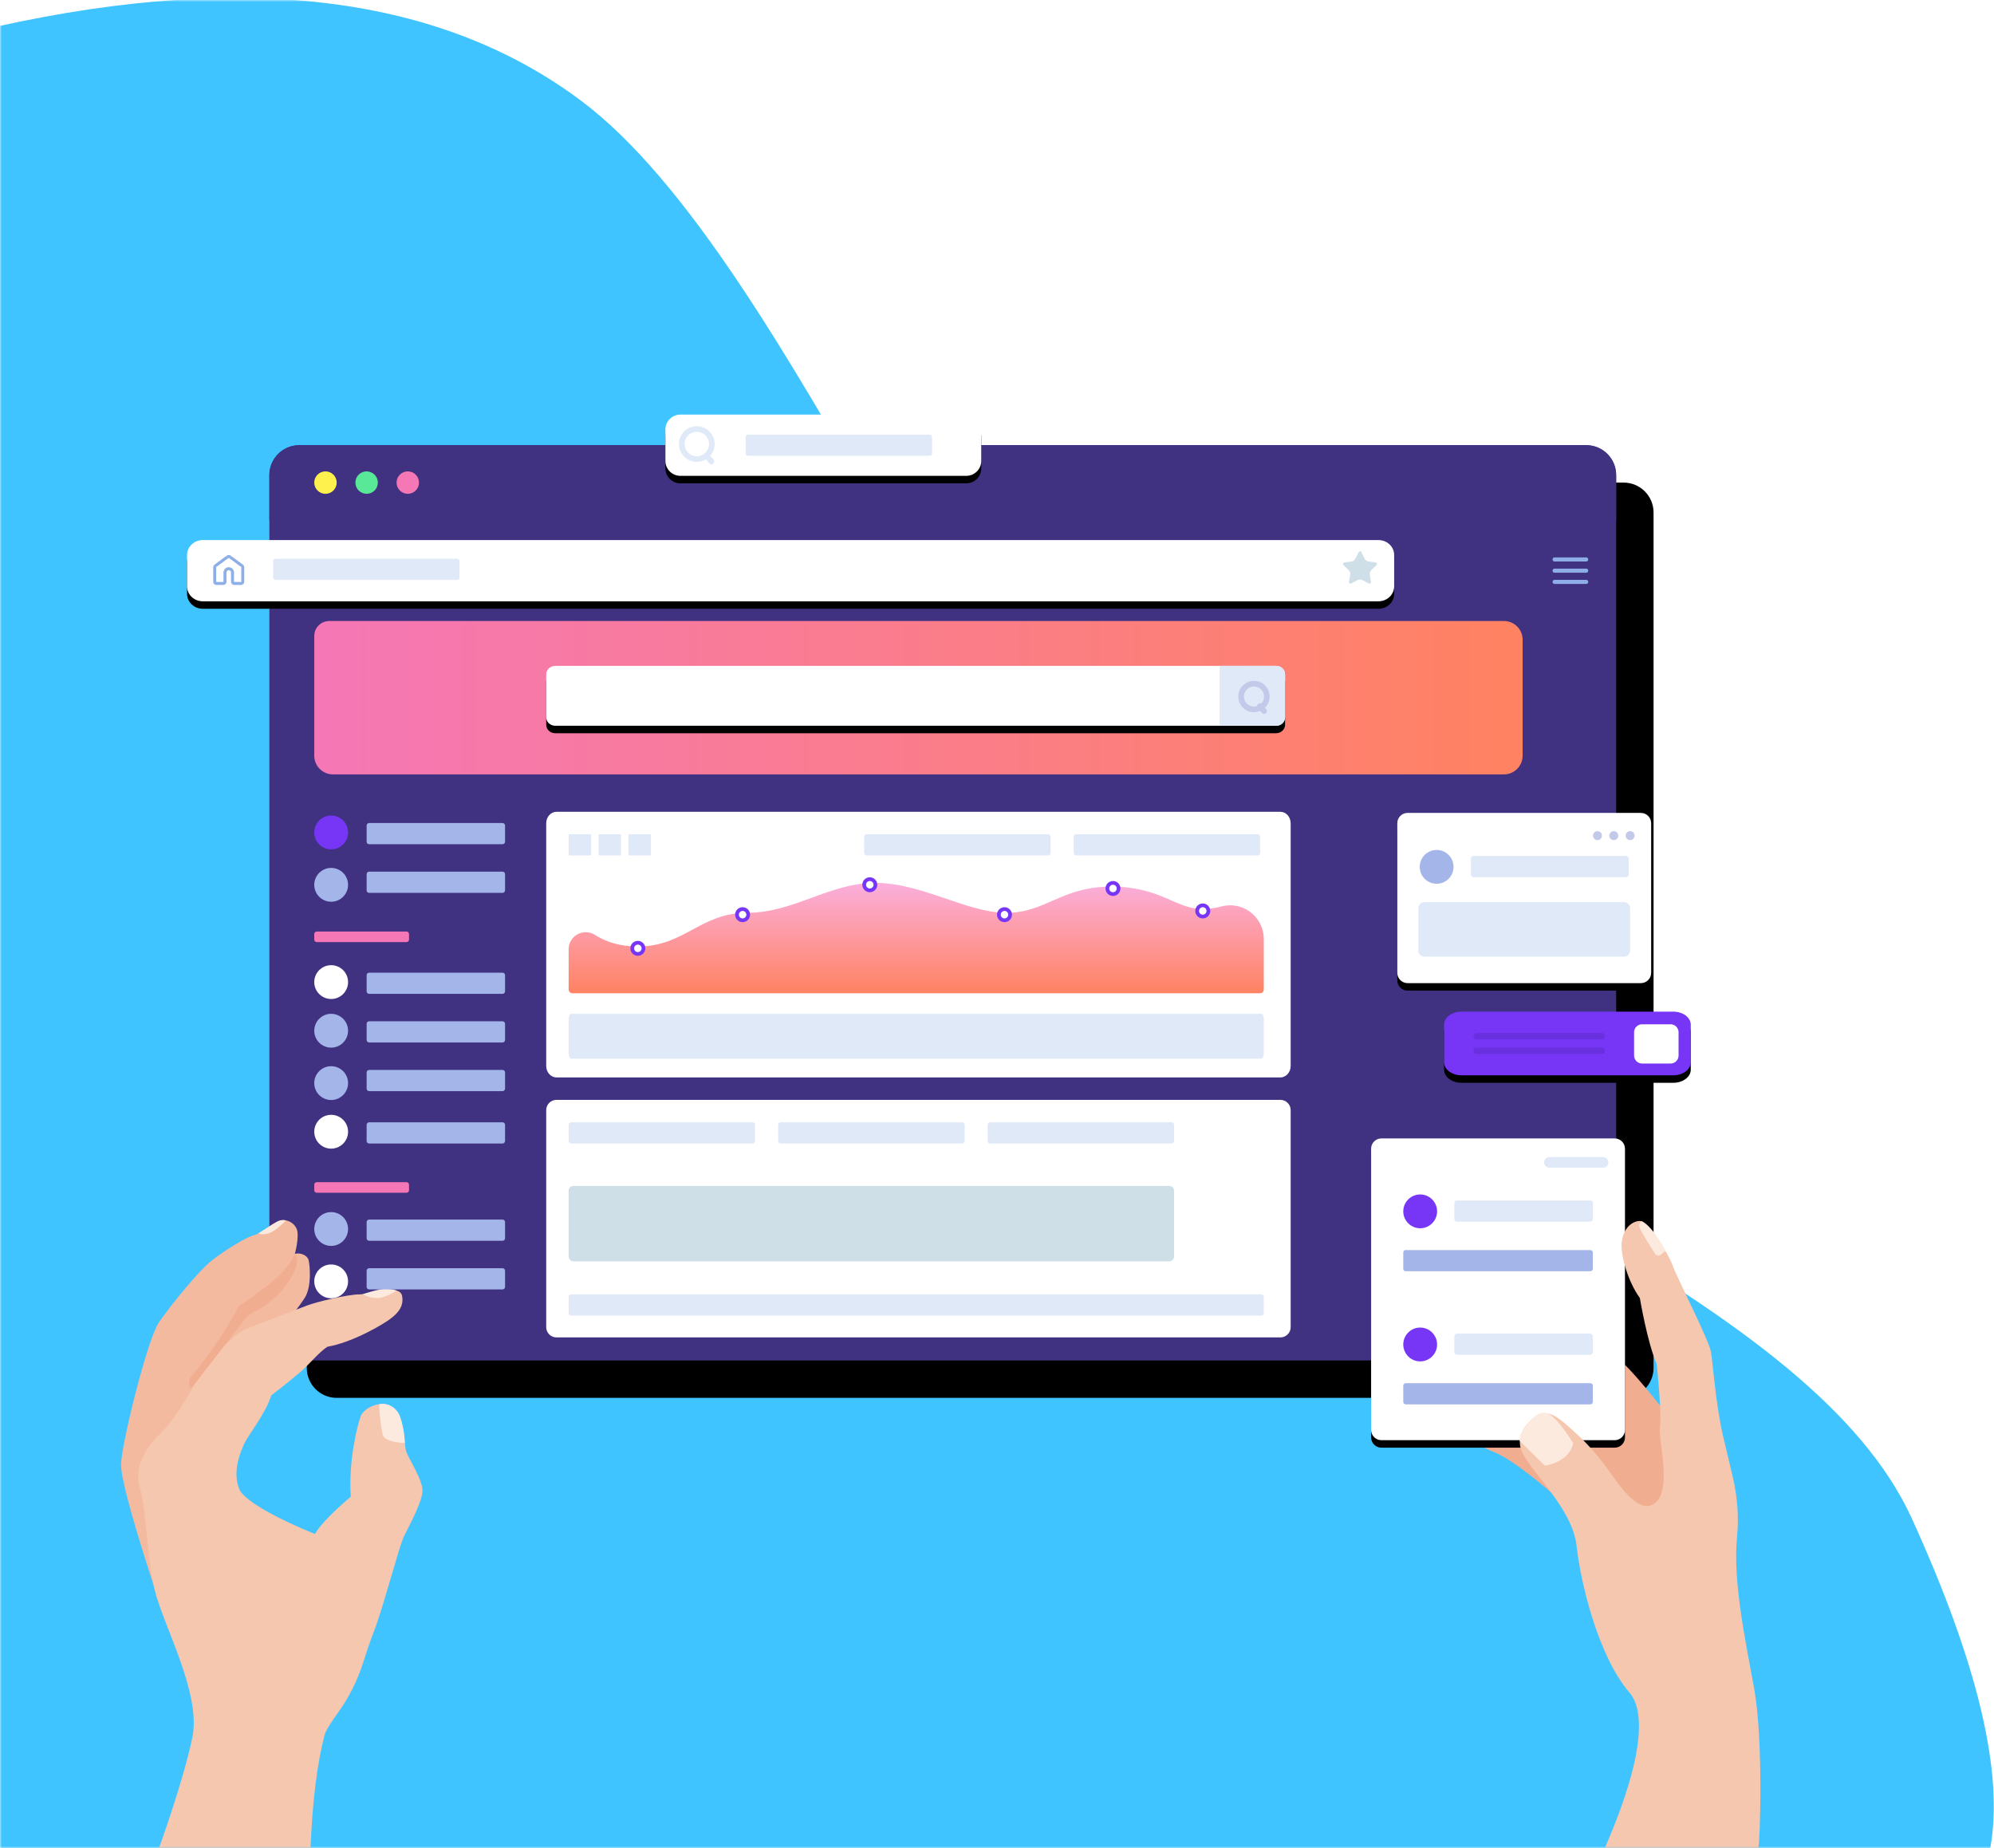 <svg height="494" viewBox="0 0 533 494" width="533" xmlns="http://www.w3.org/2000/svg" xmlns:xlink="http://www.w3.org/1999/xlink"><defs><path id="a" d="m392 253.66h-344c-4.418 0-8-3.582-8-8v-228.66c0-4.418 3.582-8 8-8h344c4.418 0 8 3.582 8 8v228.66c0 4.418-3.582 8-8 8"/><filter id="b" height="134.7%" width="123.6%" x="-9%" y="-13.3%"><feOffset dx="10" dy="10" in="SourceAlpha" result="shadowOffsetOuter1"/><feGaussianBlur in="shadowOffsetOuter1" result="shadowBlurOuter1" stdDeviation="12.5"/><feColorMatrix in="shadowBlurOuter1" type="matrix" values="0 0 0 0 0   0 0 0 0 0   0 0 0 0 0  0 0 0 0.123 0"/></filter><path id="c" d="m4.655 17.437h56.635c2.571 0 4.655-1.567 4.655-3.5v-10.017c0-1.933-2.084-3.5-4.655-3.5h-56.635c-2.571 0-4.655 1.567-4.655 3.5v10.017c0 1.933 2.084 3.5 4.655 3.5"/><filter id="d" height="288%" width="148.5%" x="-24.3%" y="-82.3%"><feOffset dx="0" dy="2" in="SourceAlpha" result="shadowOffsetOuter1"/><feGaussianBlur in="shadowOffsetOuter1" result="shadowBlurOuter1" stdDeviation="5"/><feColorMatrix in="shadowBlurOuter1" type="matrix" values="0 0 0 0 0   0 0 0 0 0   0 0 0 0 0  0 0 0 0.181 0"/></filter><path id="e" d="m65.607 45.798h-62.357c-1.519 0-2.75-1.231-2.75-2.75v-39.999c0-1.519 1.231-2.75 2.75-2.75h62.357c1.519 0 2.75 1.231 2.75 2.75v39.999c0 1.519-1.231 2.75-2.75 2.75"/><filter id="f" height="170.3%" width="147.2%" x="-23.6%" y="-30.8%"><feOffset dx="0" dy="2" in="SourceAlpha" result="shadowOffsetOuter1"/><feGaussianBlur in="shadowOffsetOuter1" result="shadowBlurOuter1" stdDeviation="5"/><feColorMatrix in="shadowBlurOuter1" type="matrix" values="0 0 0 0 0   0 0 0 0 0   0 0 0 0 0  0 0 0 0.121 0"/></filter><path id="g" d="m65.607 80.972h-62.357c-1.519 0-2.75-1.231-2.75-2.75v-75.163c0-1.519 1.231-2.75 2.75-2.75h62.357c1.519 0 2.75 1.231 2.75 2.75v75.163c0 1.519-1.231 2.75-2.75 2.75"/><filter id="h" height="139.7%" width="147.2%" x="-23.6%" y="-17.4%"><feOffset dx="0" dy="2" in="SourceAlpha" result="shadowOffsetOuter1"/><feGaussianBlur in="shadowOffsetOuter1" result="shadowBlurOuter1" stdDeviation="5"/><feColorMatrix in="shadowBlurOuter1" type="matrix" values="0 0 0 0 0   0 0 0 0 0   0 0 0 0 0  0 0 0 0.141 0"/></filter><linearGradient id="i" x1="0%" x2="100%" y1="50%" y2="50%"><stop offset="0" stop-color="#f577b6"/><stop offset="1" stop-color="#ff8261"/></linearGradient><path id="j" d="m336.458 50.734h-314.252c-2.323 0-4.206-1.791-4.206-4v-8.375c0-2.209 1.883-4 4.206-4h314.252c2.323 0 4.206 1.791 4.206 4v8.375c0 2.209-1.883 4-4.206 4"/><filter id="k" height="295.4%" width="109.9%" x="-5%" y="-85.5%"><feOffset dx="0" dy="2" in="SourceAlpha" result="shadowOffsetOuter1"/><feGaussianBlur in="shadowOffsetOuter1" result="shadowBlurOuter1" stdDeviation="5"/><feColorMatrix in="shadowBlurOuter1" type="matrix" values="0 0 0 0 0   0 0 0 0 0   0 0 0 0 0  0 0 0 0.18 0"/></filter><path id="l" d="m309.072 84h-192.643c-1.341 0-2.428-1.007-2.428-2.25v-11.5c0-1.242 1.087-2.25 2.428-2.25h192.643c1.341 0 2.428 1.008 2.428 2.25v11.5c0 1.243-1.087 2.25-2.428 2.25"/><filter id="m" height="337.5%" width="119.2%" x="-9.6%" y="-106.2%"><feOffset dx="0" dy="2" in="SourceAlpha" result="shadowOffsetOuter1"/><feGaussianBlur in="shadowOffsetOuter1" result="shadowBlurOuter1" stdDeviation="6"/><feColorMatrix in="shadowBlurOuter1" type="matrix" values="0 0 0 0 0   0 0 0 0 0   0 0 0 0 0  0 0 0 0.175 0"/></filter><path id="n" d="m81.295 17.195h-76.434c-2.209 0-4-1.79-4-4v-8.375c0-2.209 1.791-4 4-4h76.434c2.209 0 4 1.791 4 4v8.375c0 2.21-1.791 4-4 4"/><filter id="o" height="295.4%" width="137.9%" x="-18.9%" y="-85.5%"><feOffset dx="0" dy="2" in="SourceAlpha" result="shadowOffsetOuter1"/><feGaussianBlur in="shadowOffsetOuter1" result="shadowBlurOuter1" stdDeviation="5"/><feColorMatrix in="shadowBlurOuter1" type="matrix" values="0 0 0 0 0   0 0 0 0 0   0 0 0 0 0  0 0 0 0.163 0"/></filter><linearGradient id="p" x1="50%" x2="50%" y1="0%" y2="100%"><stop offset="0" stop-color="#fbafdc"/><stop offset="1" stop-color="#ff8262"/></linearGradient><mask id="q" fill="#fff"><path d="m0 0h536v494h-536z" fill="#fff" fill-rule="evenodd"/></mask></defs><g fill="none" fill-rule="evenodd"><path d="m-.5 7.015c66.667-14.696 118.667-8.016 156 20.041 56 42.085 107.5 185.695 164.5 235.476s164.5 85.192 191 143.3c17.667 38.738 24.667 68.128 21 88.168h-532.5z" fill="#40c4ff" fill-rule="nonzero" mask="url(#q)"/><g mask="url(#q)"><g transform="translate(32 110)"><g fill="none"><use fill="#000" filter="url(#b)" xlink:href="#a"/><use fill="#403181" fill-rule="evenodd" xlink:href="#a"/></g><g fill="none" fill-rule="evenodd" transform="translate(0 216)"><path d="m41.445 44.737c1.114-1.816 2.829-2.436 4.469-2.251l-3.789-12.11s5.395-6.348 7.336-9.456c1.942-3.107 1.357-8.802 1.028-10.087-.328-1.284-2.144-2.063-3.661-1.675 0 0 1.168-4.403.577-6.365-.592-1.963-3.053-3.324-5.269-2.26-2.215 1.063-4.636 3.299-6.34 3.672s-7.705 3.959-11.262 6.796c-3.558 2.837-11.073 12.115-14.06 16.484-2.986 4.37-9.675 31.075-10.108 37.652-.433 6.578 12.658 44.423 12.658 44.423l21.264-25.5c-14.551-9.728.932-29.177 7.157-39.323" fill="#f3baa0"/><path d="m54.763 137.789c.335-1.283 1.856-3.562 3.576-5.958 2.92-4.065 5.189-8.554 6.702-13.324.875-2.757 1.93-5.911 2.975-8.606 2.499-6.442 6.661-22.594 7.972-25.25 1.311-2.657 4.476-8.44 4.907-11.617.431-3.178-3.71-9.001-4.344-11.16-.635-2.159-.268-8.263-3.132-11.2-2.865-2.936-8.098-.542-9.02 1.932s-3.307 12.252-2.63 21.468c0 0-7.638 6.366-9.577 9.971 0 0-18.422-7.257-20.289-12.128-1.866-4.87.532-10.084 1.398-12.046.867-1.963 5.965-8.452 7.199-12.871 0 0 3.574-2.685 7.5-6 2.73-2.305 5.136-5.451 7.5-7 2.808-.5 7.016-1.801 12.516-4.801s8.065-5.199 7.484-8.699-8.5-.5-11.504-.5-11.431 2-13.996 3-12.119 4.673-16.144 6.199c-4.024 1.526-10.513 9.713-12.484 12.704s-6.05 10.873-9.83 14.575c-3.779 3.702-8.048 8.897-6.143 15.374 1.904 6.477 1.728 17.466 3.881 26.864s12.595 27.87 10.144 39.688c-2.451 11.819-8.924 29.596-8.924 29.596h40.5c.523-12.548 1.777-22.618 3.763-30.211z" fill="#f5c7ae"/><path d="m69.09 21.249c1.285-.397 2.758-1.677 4.418-3.838-1.053.047-2.046.25-2.98.608-1.4.538-5.531 3.73-5.064 3.551 1.132.184 2.341.077 3.626-.321z" fill="#fdeade" transform="matrix(.934 .358 -.358 .934 11.614 -23.597)"/><path d="m46.72 9.222s-.761 3.349-7.396 8.527c-6.433 5.02-7.453 5.283-7.453 5.283s-3.822 8.043-12.776 18.959c-.74.902-.817 2.177-.116 3.11l1.374-1.555 13.099-16.936c.723-.897 1.652-1.603 2.705-2.07 2.899-1.286 7.081-4.707 9.498-8.782 3.215-5.423 1.065-6.536 1.065-6.536" fill="#f1ad90"/><g fill="#fdeade"><path d="m76.209 59.739s-5.382-.08-5.904-2.248c-.775-3.221-.97-8.118-.97-8.118s.366-.124 1.001-.117c2.118.023 3.946 1.48 4.633 3.484.545 1.594 1.154 4.006 1.24 6.999"/><path d="m37.11 3.668s.785.596 2.713 0 4.599-3.441 4.599-3.441-1.061-.377-2.286.306-5.026 3.135-5.026 3.135"/></g></g><g fill="none" fill-rule="evenodd" transform="translate(354 160)"><use fill="#000" filter="url(#d)" xlink:href="#c"/><use fill="#7736f6" fill-rule="evenodd" xlink:href="#c"/><path d="m52.918 14.29h7.639c1.173 0 2.125-.952 2.125-2.125v-6.24c0-1.174-.952-2.125-2.125-2.125h-7.639c-1.174 0-2.125.951-2.125 2.125v6.24c0 1.173.951 2.125 2.125 2.125" fill="#fff"/><g fill="#6930e0"><path d="m7.826 6.977c0-.478.388-.866.866-.866h33.47c.478 0 .866.388.866.866 0 .478-.388.866-.866.866h-33.47c-.478 0-.866-.388-.866-.866z"/><path d="m7.826 10.879c0-.478.388-.866.866-.866h33.47c.478 0 .866.388.866.866 0 .478-.388.866-.866.866h-33.47c-.478 0-.866-.388-.866-.866z"/></g></g><g fill="none" fill-rule="evenodd" transform="translate(341 107)"><use fill="#000" filter="url(#f)" xlink:href="#e"/><use fill="#fff" fill-rule="evenodd" xlink:href="#e"/><path d="m61.07 38.723h-53.283c-.919 0-1.664-.745-1.664-1.664v-11.266c0-.919.745-1.664 1.664-1.664h53.283c.919 0 1.664.745 1.664 1.664v11.266c0 .919-.745 1.664-1.664 1.664" fill="#e0e9f8"/><g fill="#c2c9e9"><path d="m54.003 5.177c.661 0 1.198.536 1.198 1.197s-.537 1.197-1.198 1.197-1.197-.536-1.197-1.197.536-1.197 1.197-1.197"/><path d="m58.369 5.177c.661 0 1.197.536 1.197 1.197s-.536 1.197-1.197 1.197c-.662 0-1.198-.536-1.198-1.197s.536-1.197 1.198-1.197"/><path d="m62.734 5.177c.661 0 1.197.536 1.197 1.197s-.536 1.197-1.197 1.197-1.197-.536-1.197-1.197.536-1.197 1.197-1.197"/></g><path d="m15.538 14.716c0 2.496-2.023 4.52-4.519 4.52-2.497 0-4.52-2.024-4.52-4.52s2.023-4.52 4.52-4.52c2.496 0 4.519 2.024 4.519 4.52" fill="#a4b5e9"/><path d="m61.691 17.474h-40.861c-.368 0-.667-.298-.667-.666v-4.334c0-.368.299-.666.667-.666h40.861c.368 0 .667.298.667.666v4.334c0 .368-.298.666-.667.666" fill="#e0e9f8"/></g><g fill="none" fill-rule="evenodd" transform="translate(334 194)"><path d="m79.176 73.604s-9.584-12.663-14.011-15.527c-4.427-2.863-13.872-6.492-15.653-7.171-1.781-.678-8.814-.089-11.882-.538-3.069-.45-8.705-2.267-9.447 1.019 0 0-.194 7.881 8.125 8.453 0 0 6.063 1.534 9.431.872 0 0 4.289 3.854 9.374 6.296.731.351 1.35.892 1.829 1.547 1.694 2.322 5.675 7.788 7.242 10.021l-8.372-9.569c-.621-.71-1.375-1.287-2.219-1.707-2.361-1.174-7.319-3.535-9.611-3.871-3.068-.449-5.511-.886-8.166-.413-2.654.474-12.161.922-14.183 2.154-2.021 1.232-1.829 5.804 1.269 7.12 3.098 1.315 7.019 2.36 13.661-.193 0 0 3.662 3.082 8.242 3.635 4.581.554-3.762 2.646-3.762 2.646l-4.186-2.475s-7.465-3.525-9.754-1c-2.29 2.524.523 7.128 5.986 9.142 5.464 2.015 15.542 10.927 15.542 10.927l10.162 6.157 16.105 11.572s7.699-5.146 7.638-5.489-3.36-33.608-3.36-33.608" fill="#f1ad90"/><path d="m28.756 50.299s.756-.364 1.535.285c.78.65 4.682-.045 5.416.114.734.16.642-.555.642-.555s-3.519-.959-5.461-.658c-1.942.302-2.132.814-2.132.814" fill="#fdeade"/><path d="m21.107 65.63s.95-1.17 2.714-.82c1.763.35 4.098.145 5.331-1.073 0 0-6.321.138-8.045 1.893" fill="#fdeade"/><use fill="#000" filter="url(#h)" xlink:href="#g"/><use fill="#fff" fill-rule="evenodd" xlink:href="#g"/><path d="m48.155 8.133h14.36c.782 0 1.416-.635 1.416-1.417s-.634-1.417-1.416-1.417h-14.36c-.783 0-1.417.635-1.417 1.417s.634 1.417 1.417 1.417" fill="#e0e9f8"/><path d="m18.136 19.807c0 2.496-2.024 4.52-4.52 4.52s-4.52-2.024-4.52-4.52 2.024-4.519 4.52-4.519 4.52 2.023 4.52 4.519" fill="#7736f6"/><path d="m59.094 22.566h-35.667c-.368 0-.666-.299-.666-.667v-4.333c0-.368.298-.667.666-.667h35.667c.368 0 .667.299.667.667v4.333c0 .368-.299.667-.667.667" fill="#e0e9f8"/><path d="m59.094 35.816h-49.331c-.368 0-.667-.299-.667-.667v-4.333c0-.368.299-.667.667-.667h49.331c.368 0 .667.299.667.667v4.333c0 .368-.299.667-.667.667" fill="#a4b5e9"/><path d="m18.136 55.388c0 2.496-2.024 4.52-4.52 4.52s-4.52-2.024-4.52-4.52 2.024-4.52 4.52-4.52 4.52 2.024 4.52 4.52" fill="#7736f6"/><path d="m59.094 58.147h-35.667c-.368 0-.666-.299-.666-.667v-4.333c0-.369.298-.667.666-.667h35.667c.368 0 .667.298.667.667v4.333c0 .368-.299.667-.667.667" fill="#e0e9f8"/><path d="m59.094 71.397h-49.331c-.368 0-.667-.299-.667-.667v-4.333c0-.369.299-.667.667-.667h49.331c.368 0 .667.298.667.667v4.333c0 .368-.299.667-.667.667" fill="#a4b5e9"/><path d="m104 190c.424-.814 1.43-28.373-1.093-42.532-2.129-11.946-5.802-28.581-4.59-40.68.55-5.485.047-11.023-1.235-16.384-.713-2.983-1.533-6.423-2.388-10.044-2.166-9.173-2.781-19.745-3.362-23.003-.58-3.258-9.015-19.683-10.228-23.078-1.212-3.394-6.359-11.317-8.32-11.839-1.96-.522-6.486 2.027-5.075 9.246s4.62 11.254 4.62 11.254 2.029 12.088 4.509 17.622c0 0 1.422 13.567.873 16.777-.548 3.21 3.066 15.805-.837 19.987-3.903 4.181-9.17-3.014-12.064-7.147-2.894-4.132-6.461-8.311-9.419-10.937-2.958-2.627-6.003-5.737-8.606-5.439-2.603.297-8.729 5.041-5.709 10.811s13.279 14.898 14.355 24.667c1.077 9.768 5.73 29.358 14.115 39.152s-6.546 41.089-6.546 41.567z" fill="#f5c7ae"/><g fill="#fdeade"><path d="m40.267 81.232 6.697 6.554s6.412-.81 7.563-5.995c0 0-4.039-6.701-6.739-7.947-2.701-1.245-5.514 2.65-6.745 4.534-1.23 1.884-.776 2.854-.776 2.854"/><path d="m72.784 22.44s-.839.47-.585 1.545c.196.83 2.951 5.206 4.199 7.162.325.509 1.016.623 1.491.249l1.287-1.015s-3.223-6.522-6.392-7.941"/></g></g><path d="m400 29v-12c0-4.418-3.582-8-8-8h-344c-4.418 0-8 3.582-8 8v12z" fill="#403181" fill-rule="evenodd"/><circle cx="55" cy="19" fill="#fff14d" fill-rule="evenodd" r="3"/><circle cx="66" cy="19" fill="#59e897" fill-rule="evenodd" r="3"/><circle cx="77" cy="19" fill="#f577b6" fill-rule="evenodd" r="3"/><path d="m57 97h313c2.761 0 5-2.239 5-5v-31c0-2.761-2.239-5-5-5h-314c-2.209 0-4 1.791-4 4v32c0 2.761 2.239 5 5 5z" fill="url(#i)" fill-rule="evenodd"/><g fill="none"><use fill="#000" filter="url(#k)" xlink:href="#j"/><use fill="#fff" fill-rule="evenodd" xlink:href="#j"/></g><path d="m392.048 39h-8.556c-.271 0-.492.244-.492.546 0 .301.22.546.492.546h8.556c.271 0 .492-.245.492-.546 0-.302-.22-.546-.492-.546" fill="#8daee6" fill-rule="evenodd"/><path d="m392.048 42h-8.556c-.271 0-.492.244-.492.546 0 .301.22.546.492.546h8.556c.271 0 .492-.245.492-.546 0-.302-.22-.546-.492-.546" fill="#8daee6" fill-rule="evenodd"/><path d="m392.048 45h-8.556c-.271 0-.492.244-.492.546 0 .301.22.546.492.546h8.556c.271 0 .492-.245.492-.546 0-.302-.22-.546-.492-.546" fill="#8daee6" fill-rule="evenodd"/><path d="m28.698 38.947-.235-.318-3.119 2.3-.055.049c-.187.2-.29.464-.29.738v3.796c0 .468.379.846.846.846h1.834c.468-.001.846-.379.846-.846v-2.408c-.001-.169.06-.34.157-.464.099-.125.222-.202.367-.224l.092-.006c.34.001.616.276.616.616v2.486c.001.468.379.846.846.846h1.833c.468-.001.846-.379.846-.846v-3.796c0-.274-.104-.538-.29-.738l-.055-.049-3.119-2.3-.235.318.289-.269c-.197-.211-.467-.319-.732-.319-.266-.001-.537.107-.733.319l.289.269-.235-.318.235.318.289.269c.043-.046.096-.066.154-.067.057.001.11.021.153.067l.055.049 3.118 2.3.235-.318-.289.269c.051.054.079.126.079.2v3.796l-.055.055h-1.833l-.055-.055v-2.486c0-.777-.63-1.407-1.407-1.407-.067 0-.134.005-.202.014-.368.052-.676.255-.882.522-.207.267-.322.601-.323.949v2.408l-.055.055h-1.834l-.055-.055v-3.796c0-.074.028-.146.079-.2l-.29-.269.235.318 3.119-2.3.055-.049z" fill="#8daee6" fill-rule="evenodd"/><g fill="none"><use fill="#000" filter="url(#m)" xlink:href="#l"/><use fill="#fff" fill-rule="evenodd" xlink:href="#l"/></g><g fill-rule="evenodd"><path d="m309.25 68h-15.25v16h15.25c1.243 0 2.25-1.007 2.25-2.25v-11.5c0-1.242-1.007-2.25-2.25-2.25" fill="#e0e9f8"/><path d="m306.625 76.188h-.75c-.003 1.484-1.204 2.685-2.688 2.687-1.484-.002-2.685-1.203-2.688-2.687.003-1.484 1.204-2.685 2.688-2.688 1.484.003 2.685 1.204 2.688 2.688h1.499c0-2.313-1.874-4.187-4.187-4.188-2.313.001-4.187 1.875-4.187 4.188s1.874 4.187 4.187 4.187 4.187-1.874 4.187-4.187z" fill="#c2c9e9"/><path d="m306.465 79.592-1.146-1.331c-.27-.314-.744-.349-1.058-.079s-.349.744-.079 1.058l1.146 1.33c.27.314.744.35 1.058.079.314-.27.349-.743.079-1.057" fill="#c2c9e9"/><path d="m61.039 112.52c0 2.496-2.023 4.52-4.52 4.52-2.496 0-4.519-2.024-4.519-4.52s2.023-4.52 4.519-4.52c2.497 0 4.52 2.024 4.52 4.52" fill="#7736f6"/><path d="m102.333 115.666h-35.666c-.369 0-.667-.298-.667-.666v-4.334c0-.368.298-.666.667-.666h35.666c.368 0 .667.298.667.666v4.334c0 .368-.299.666-.667.666" fill="#a4b5e9"/><path d="m90.167 45.026h-48.5c-.368 0-.667-.298-.667-.667v-4.333c0-.368.299-.667.667-.667h48.5c.368 0 .667.299.667.667v4.333c0 .369-.299.667-.667.667" fill="#e0e9f8"/><path d="m61.039 126.52c0 2.496-2.023 4.52-4.52 4.52-2.496 0-4.519-2.024-4.519-4.52s2.023-4.52 4.519-4.52c2.497 0 4.52 2.024 4.52 4.52" fill="#a4b5e9"/><path d="m102.333 128.667h-35.666c-.369 0-.667-.299-.667-.667v-4.333c0-.369.298-.667.667-.667h35.666c.368 0 .667.298.667.667v4.333c0 .368-.299.667-.667.667" fill="#a4b5e9"/><path d="m76.665 141.834h-23.999c-.368 0-.666-.299-.666-.667v-1.5c0-.368.298-.667.666-.667h23.999c.368 0 .667.299.667.667v1.5c0 .368-.299.667-.667.667" fill="#f577b6"/><path d="m61.039 152.52c0 2.496-2.023 4.52-4.52 4.52-2.496 0-4.519-2.024-4.519-4.52s2.023-4.52 4.519-4.52c2.497 0 4.52 2.024 4.52 4.52" fill="#fff"/><path d="m102.333 155.667h-35.666c-.369 0-.667-.299-.667-.667v-4.333c0-.369.298-.667.667-.667h35.666c.368 0 .667.298.667.667v4.333c0 .368-.299.667-.667.667" fill="#a4b5e9"/><path d="m61.039 165.52c0 2.496-2.023 4.52-4.52 4.52-2.496 0-4.519-2.024-4.519-4.52s2.023-4.52 4.519-4.52c2.497 0 4.52 2.024 4.52 4.52" fill="#a4b5e9"/><path d="m102.333 168.667h-35.666c-.369 0-.667-.299-.667-.667v-4.333c0-.369.298-.667.667-.667h35.666c.368 0 .667.298.667.667v4.333c0 .368-.299.667-.667.667" fill="#a4b5e9"/><path d="m61.039 179.52c0 2.496-2.023 4.52-4.52 4.52-2.496 0-4.519-2.024-4.519-4.52s2.023-4.52 4.519-4.52c2.497 0 4.52 2.024 4.52 4.52" fill="#a4b5e9"/><path d="m102.333 181.667h-35.666c-.369 0-.667-.299-.667-.667v-4.333c0-.369.298-.667.667-.667h35.666c.368 0 .667.298.667.667v4.333c0 .368-.299.667-.667.667" fill="#a4b5e9"/><path d="m61.039 192.52c0 2.496-2.023 4.52-4.52 4.52-2.496 0-4.519-2.024-4.519-4.52s2.023-4.52 4.519-4.52c2.497 0 4.52 2.024 4.52 4.52" fill="#fff"/><path d="m102.333 195.667h-35.666c-.369 0-.667-.299-.667-.667v-4.333c0-.369.298-.667.667-.667h35.666c.368 0 .667.298.667.667v4.333c0 .368-.299.667-.667.667" fill="#a4b5e9"/><path d="m76.665 208.834h-23.999c-.368 0-.666-.299-.666-.667v-1.5c0-.368.298-.667.666-.667h23.999c.368 0 .667.299.667.667v1.5c0 .368-.299.667-.667.667" fill="#f577b6"/><path d="m61.039 218.52c0 2.496-2.023 4.52-4.52 4.52-2.496 0-4.519-2.024-4.519-4.52s2.023-4.52 4.519-4.52c2.497 0 4.52 2.024 4.52 4.52" fill="#a4b5e9"/><path d="m102.333 221.667h-35.666c-.369 0-.667-.299-.667-.667v-4.333c0-.369.298-.667.667-.667h35.666c.368 0 .667.298.667.667v4.333c0 .368-.299.667-.667.667" fill="#a4b5e9"/><path d="m61.039 232.52c0 2.496-2.023 4.52-4.52 4.52-2.496 0-4.519-2.024-4.519-4.52s2.023-4.52 4.519-4.52c2.497 0 4.52 2.024 4.52 4.52" fill="#fff"/><path d="m102.333 234.667h-35.666c-.369 0-.667-.299-.667-.667v-4.333c0-.369.298-.667.667-.667h35.666c.368 0 .667.298.667.667v4.333c0 .368-.299.667-.667.667" fill="#a4b5e9"/><path d="m116.75 178c-1.519 0-2.75-1.376-2.75-3.075v-64.85c0-1.698 1.231-3.075 2.75-3.075h193.5c1.519 0 2.75 1.376 2.75 3.075v64.85c0 1.698-1.231 3.075-2.75 3.075z" fill="#fff"/><path d="m125.92 118.667h-5.84c-.044 0-.08-.299-.08-.667v-4.333c0-.368.036-.667.08-.667h5.84c.044 0 .08.299.08.667v4.333c0 .368-.036.667-.08.667" fill="#e0e9f8"/><path d="m133.92 118.667h-5.84c-.044 0-.08-.299-.08-.667v-4.333c0-.368.036-.667.08-.667h5.84c.044 0 .08.299.08.667v4.333c0 .368-.036.667-.08.667" fill="#e0e9f8"/><path d="m141.92 118.667h-5.84c-.044 0-.08-.299-.08-.667v-4.333c0-.368.036-.667.08-.667h5.84c.044 0 .08.299.08.667v4.333c0 .368-.036.667-.08.667" fill="#e0e9f8"/><path d="m305.144 173h-184.478c-.368 0-.666-.633-.666-1.412v-9.175c0-.779.298-1.412.666-1.412h184.478c.368 0 .667.633.667 1.412v9.175c0 .779-.299 1.412-.667 1.412" fill="#e0e9f8"/><path d="m248.166 118.667h-48.5c-.368 0-.666-.299-.666-.667v-4.333c0-.368.298-.667.666-.667h48.5c.368 0 .667.299.667.667v4.333c0 .368-.299.667-.667.667" fill="#e0e9f8"/><path d="m304.166 118.667h-48.5c-.368 0-.666-.299-.666-.667v-4.333c0-.368.298-.667.666-.667h48.5c.368 0 .667.299.667.667v4.333c0 .368-.299.667-.667.667" fill="#e0e9f8"/><g fill="none" transform="translate(114 184)"><path d="m196.25 63.5h-193.5c-1.519 0-2.75-1.231-2.75-2.75v-58c0-1.519 1.231-2.75 2.75-2.75h193.5c1.519 0 2.75 1.231 2.75 2.75v58c0 1.519-1.231 2.75-2.75 2.75" fill="#fff"/><g fill="#e0e9f8"><path d="m55.166 11.667h-48.5c-.368 0-.666-.299-.666-.667v-4.333c0-.368.298-.667.666-.667h48.5c.368 0 .667.299.667.667v4.333c0 .368-.299.667-.667.667"/><path d="m191.144 57.667h-184.478c-.368 0-.666-.299-.666-.667v-4.333c0-.368.298-.667.666-.667h184.478c.368 0 .667.299.667.667v4.333c0 .368-.299.667-.667.667"/><path d="m111.166 11.667h-48.5c-.368 0-.666-.299-.666-.667v-4.333c0-.368.298-.667.666-.667h48.5c.368 0 .667.299.667.667v4.333c0 .368-.299.667-.667.667"/><path d="m167.166 11.667h-48.5c-.368 0-.666-.299-.666-.667v-4.333c0-.368.298-.667.666-.667h48.5c.368 0 .667.299.667.667v4.333c0 .368-.299.667-.667.667"/></g><path d="m166.541 43.167h-159.25c-.713 0-1.291-.578-1.291-1.292v-17.584c0-.713.578-1.291 1.291-1.291h159.25c.714 0 1.292.578 1.292 1.291v17.584c0 .714-.578 1.292-1.292 1.292" fill="#cedfe7"/></g><path d="m331.894 37.588.858 1.739c.199.404.585.683 1.029.748l1.918.279c.337.049.471.463.227.701l-1.387 1.353c-.323.315-.47.767-.394 1.211l.328 1.91c.057.336-.295.592-.596.433l-1.716-.902c-.398-.209-.874-.209-1.272 0l-1.716.902c-.301.158-.653-.098-.596-.433l.328-1.91c.076-.444-.071-.896-.394-1.211l-1.387-1.353c-.244-.238-.11-.651.227-.701l1.918-.279c.445-.065.831-.344 1.03-.748l.858-1.739c.151-.305.586-.305.736 0" fill="#cedfe7"/><g fill="none" transform="translate(145)"><use fill="#000" filter="url(#o)" xlink:href="#n"/><use fill="#fff" fill-rule="evenodd" xlink:href="#n"/><g fill="#e0e9f8"><path d="m9.258 5.424c-1.803 0-3.27 1.467-3.27 3.27s1.467 3.27 3.27 3.27 3.27-1.467 3.27-3.27-1.467-3.27-3.27-3.27zm3.594 6.403.883 1.025c.27.314.235.787-.079 1.058-.141.122-.315.181-.488.181-.211 0-.421-.088-.569-.26l-.898-1.042c-.715.428-1.551.675-2.443.675-2.63 0-4.77-2.14-4.77-4.77s2.14-4.77 4.77-4.77 4.77 2.14 4.77 4.77c0 1.198-.444 2.294-1.176 3.133z"/><path d="m71.478 11.841h-48.5c-.368 0-.667-.298-.667-.666v-4.334c0-.368.299-.666.667-.666h48.5c.368 0 .667.298.667.666v4.334c0 .368-.299.666-.667.666"/></g></g><path d="m127.046 139.908c3.199 2.061 7.017 3.092 11.454 3.092 12.555 0 16.653-9 29.208-9s21.881-8 34.292-8c12.411 0 24.465 8 35.011 8 10.546 0 14.681-7 27.989-7 13.308 0 17.218 6 24.5 6 1.588 0 3.237-.232 4.949-.695l-0-0c4.802-1.3 9.749 1.539 11.049 6.342.208.767.313 1.559.313 2.354v13.5c0 .552-.448 1-1 1h-183.811c-.552 0-1-.448-1-1v-10.75c0-2.524 2.046-4.57 4.57-4.57.878 0 1.737.253 2.475.728z" fill="url(#p)"/><circle cx="138.5" cy="143.5" fill="#fff" r="1.5" stroke="#7736f6"/><circle cx="200.5" cy="126.5" fill="#fff" r="1.5" stroke="#7736f6"/><circle cx="166.5" cy="134.5" fill="#fff" r="1.5" stroke="#7736f6"/><circle cx="236.5" cy="134.5" fill="#fff" r="1.5" stroke="#7736f6"/><circle cx="265.5" cy="127.5" fill="#fff" r="1.5" stroke="#7736f6"/><circle cx="289.5" cy="133.5" fill="#fff" r="1.5" stroke="#7736f6"/></g></g></g></g></svg>